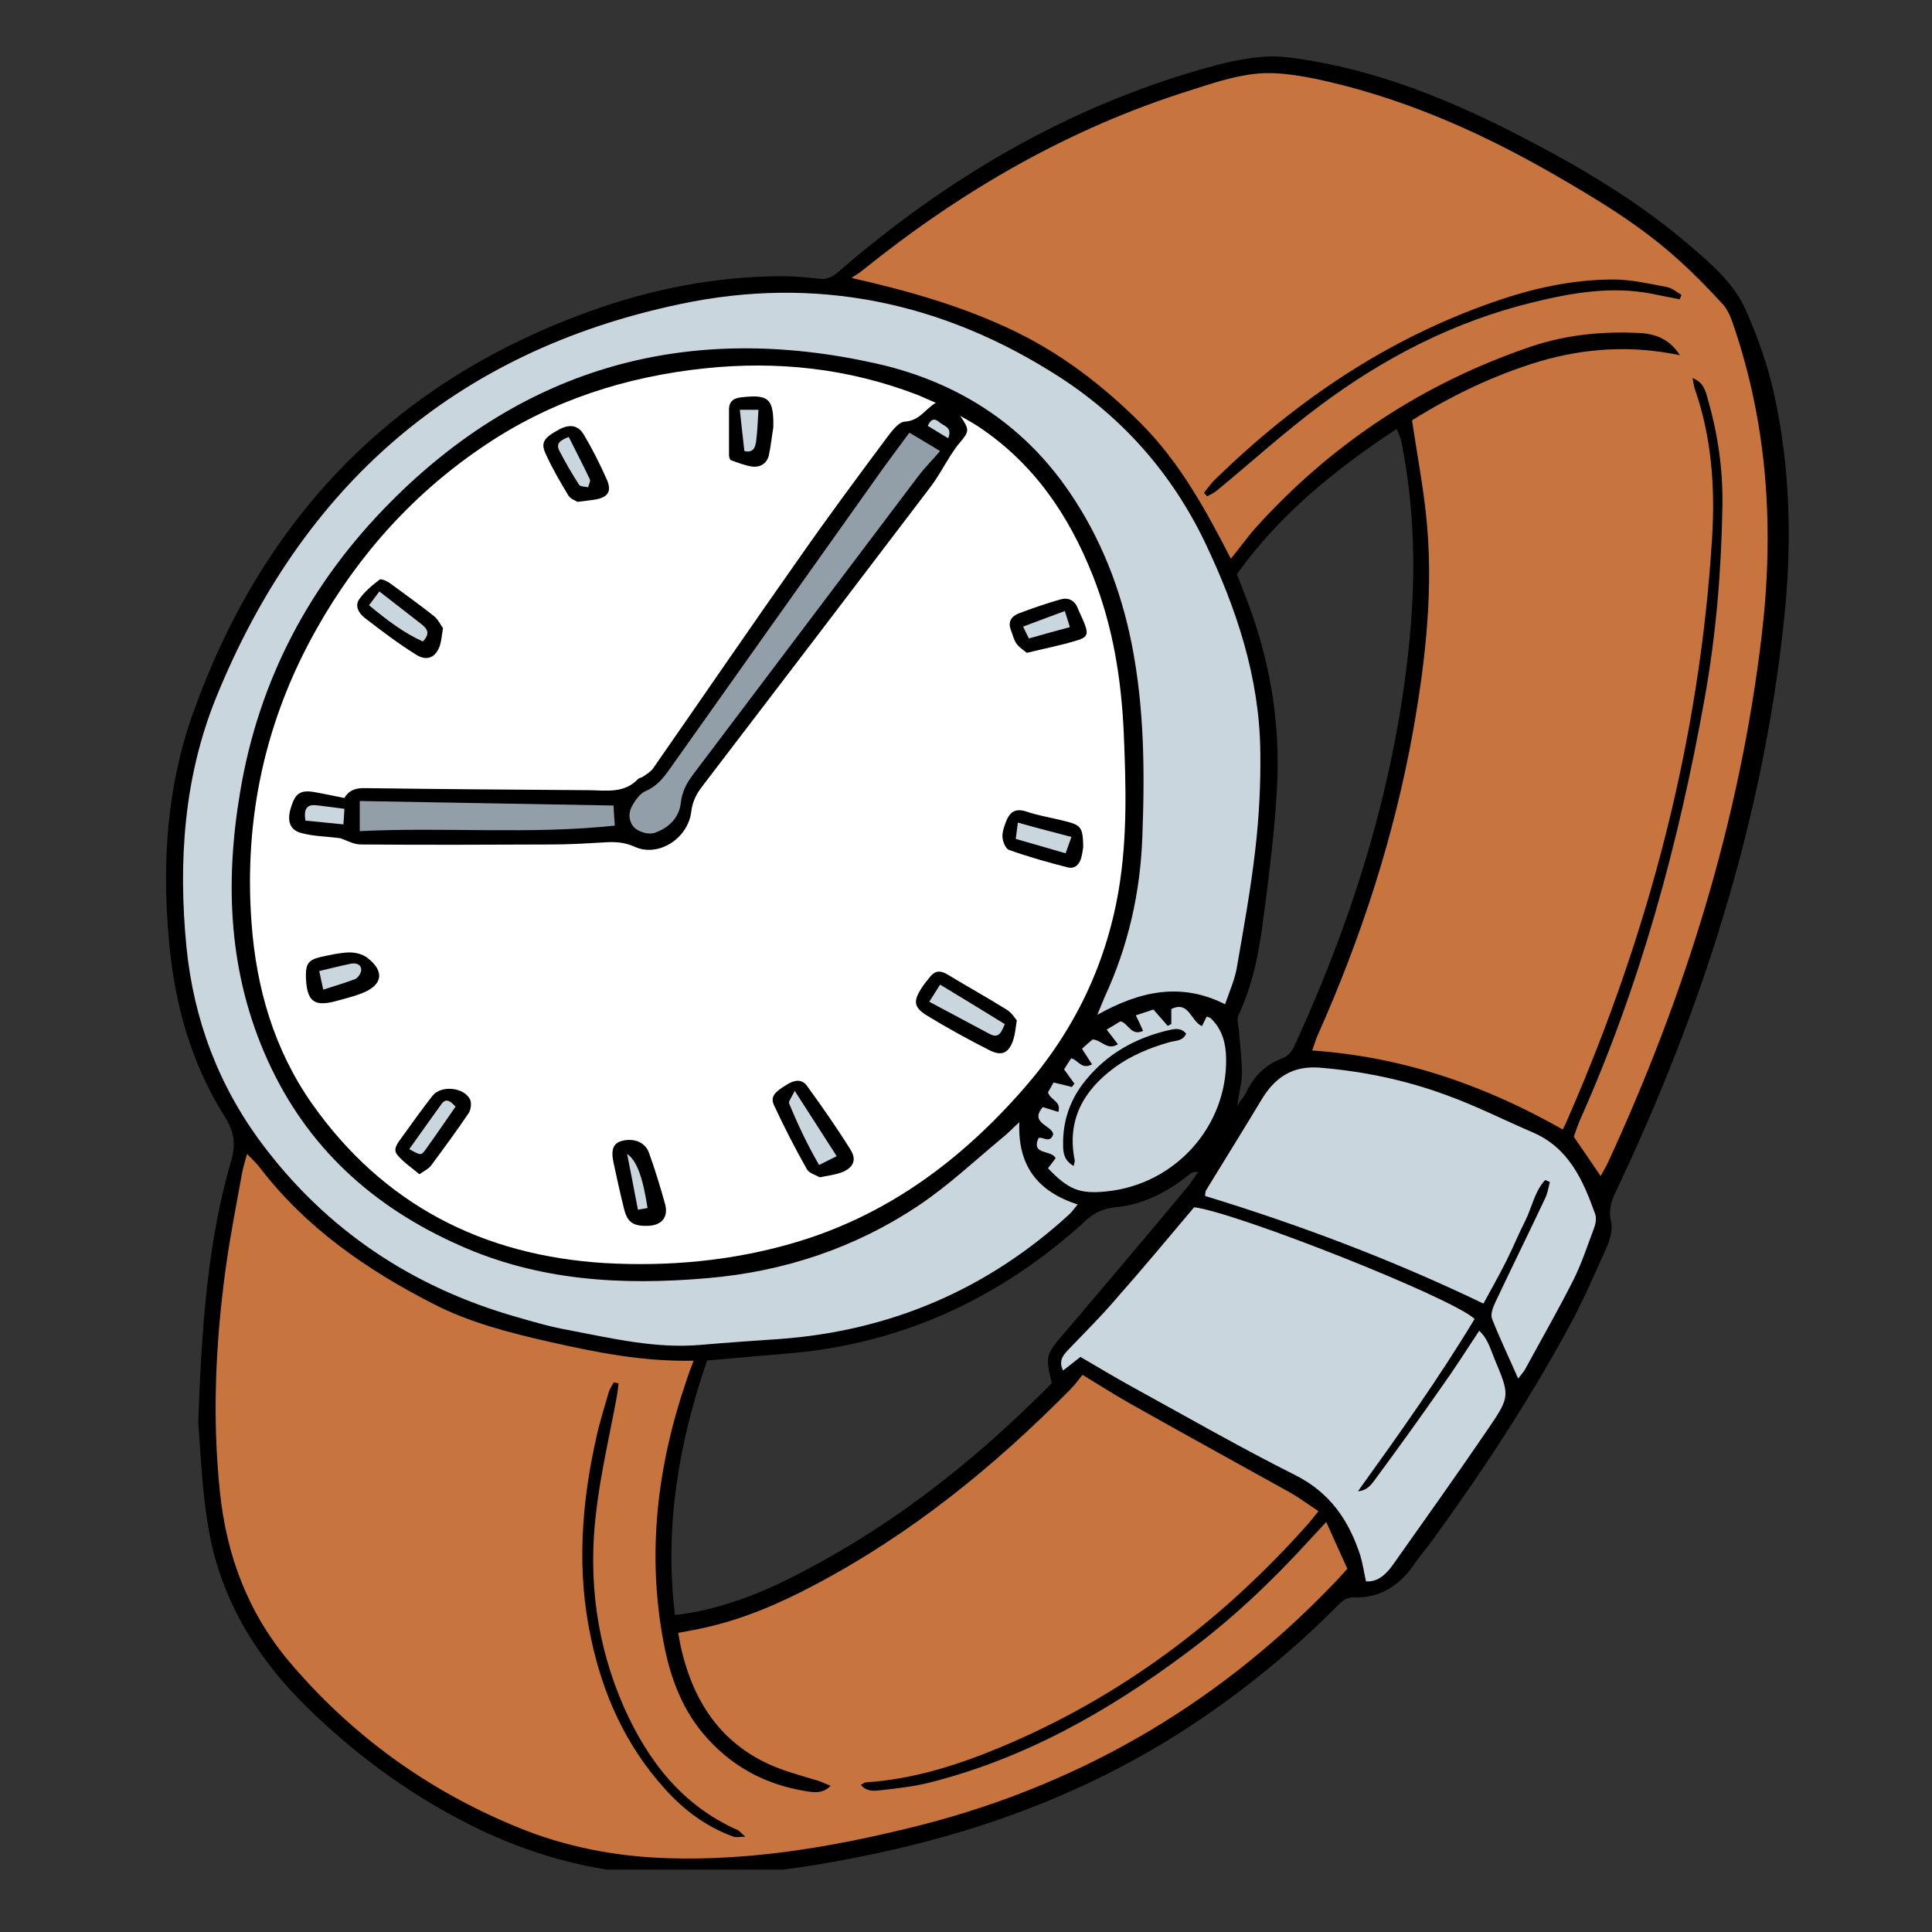 <svg xmlns="http://www.w3.org/2000/svg" xmlns:xlink="http://www.w3.org/1999/xlink" width="40" zoomAndPan="magnify" viewBox="0 0 30 30" height="40" preserveAspectRatio="xMidYMid meet" version="1.0"><rect x="0" y="0" width="30" height="30" fill="#333333" stroke="none"/><defs><clipPath id="eb5c080bb8"><path d="M 2.465 0.863 L 27.867 0.863 L 27.867 29.031 L 2.465 29.031 Z M 2.465 0.863 " clip-rule="nonzero"/></clipPath><clipPath id="6813645bde"><path d="M 3 1 L 27.867 1 L 27.867 29 L 3 29 Z M 3 1 " clip-rule="nonzero"/></clipPath><clipPath id="93d7dbc73c"><path d="M 2.465 4 L 25 4 L 25 25 L 2.465 25 Z M 2.465 4 " clip-rule="nonzero"/></clipPath><clipPath id="48c9db12da"><path d="M 18.812 3.176 L 19.156 3.176 L 19.156 3.449 L 18.812 3.449 Z M 18.812 3.176 " clip-rule="nonzero"/></clipPath><clipPath id="75243335ee"><path d="M 19.137 3.34 C 18.484 3.629 19.066 3.195 19.066 3.195 " clip-rule="nonzero"/></clipPath></defs><g clip-path="url(#eb5c080bb8)"><path fill="#000000" d="M 27.543 6.094 C 27.445 5.66 27.293 5.234 27.113 4.824 C 26.938 4.418 26.598 4.121 26.262 3.832 C 25.449 3.129 24.527 2.586 23.578 2.098 C 22.574 1.582 21.535 1.152 20.414 0.953 C 20.148 0.906 19.871 0.859 19.605 0.883 C 19.289 0.906 18.977 0.984 18.672 1.07 C 16.539 1.68 14.684 2.781 13.02 4.219 C 12.922 4.305 12.844 4.34 12.723 4.328 C 12.535 4.309 12.348 4.289 12.16 4.289 C 11.117 4.289 10.105 4.488 9.129 4.844 C 6.094 5.945 4.078 8.055 3.004 11.055 C 2.59 12.199 2.512 13.402 2.625 14.617 C 2.711 15.586 2.965 16.508 3.488 17.336 C 3.637 17.57 3.664 17.762 3.59 18.023 C 3.227 19.27 3.133 20.555 3.078 22.098 C 3.109 22.445 3.129 23.055 3.223 23.648 C 3.398 24.797 3.973 25.742 4.805 26.547 C 5.598 27.316 6.48 27.949 7.484 28.426 C 8.398 28.859 9.355 29.09 10.363 29.121 C 11.449 29.16 12.516 29.012 13.578 28.785 C 15.434 28.395 17.168 27.715 18.734 26.633 C 19.453 26.137 20.121 25.582 20.738 24.965 C 20.816 24.883 20.887 24.801 21.02 24.805 C 21.434 24.82 21.734 24.617 21.961 24.289 C 22.043 24.164 22.145 24.051 22.23 23.934 C 23.008 22.867 23.73 21.766 24.363 20.605 C 24.578 20.207 24.762 19.785 24.949 19.367 C 25 19.246 25.047 19.086 25.016 18.965 C 24.973 18.781 25.023 18.641 25.098 18.488 C 26.43 15.68 27.367 12.754 27.699 9.656 C 27.828 8.461 27.805 7.27 27.543 6.094 Z M 21.688 6.66 C 21.715 6.734 21.746 6.793 21.758 6.848 C 21.965 7.871 21.988 8.898 21.887 9.934 C 21.676 12.113 21.039 14.18 20.133 16.168 C 20.082 16.281 20.039 16.383 19.91 16.434 C 19.652 16.531 19.469 16.711 19.352 16.961 C 19.328 17.016 19.281 17.062 19.211 17.168 C 19.242 16.961 19.285 16.812 19.285 16.668 C 19.285 16.449 19.254 16.227 19.238 16.004 C 19.234 15.926 19.199 15.832 19.23 15.766 C 19.469 15.262 19.562 14.719 19.629 14.176 C 19.711 13.539 19.793 12.898 19.828 12.258 C 19.891 11.195 19.707 10.164 19.305 9.172 C 19.27 9.086 19.242 9 19.207 8.914 C 19.867 7.992 20.727 7.293 21.688 6.66 Z M 16.52 20.707 C 16.242 21.031 16.227 21.055 16.332 21.477 C 15.086 22.742 13.711 23.809 12.113 24.582 C 11.547 24.852 10.965 25.027 10.48 25.078 C 10.316 23.723 10.535 22.414 10.98 21.125 C 11.406 21.09 11.824 21.051 12.246 21.016 C 13.961 20.871 15.445 20.199 16.73 19.07 C 16.766 19.039 16.801 19.008 16.832 18.977 C 16.969 18.844 17.117 18.766 17.32 18.746 C 17.75 18.707 18.125 18.512 18.461 18.242 C 18.492 18.215 18.531 18.191 18.605 18.199 C 18.543 18.285 18.488 18.379 18.418 18.457 C 17.789 19.211 17.156 19.961 16.52 20.707 Z M 16.52 20.707 " fill-opacity="1" fill-rule="nonzero"/></g><path fill="#ffffff" d="M 5.348 12.391 C 5.18 12.359 5.023 12.324 4.867 12.297 C 4.664 12.266 4.586 12.32 4.52 12.531 C 4.457 12.73 4.488 12.875 4.66 12.93 C 4.859 12.988 5.078 12.988 5.285 13.016 C 5.387 13.051 5.492 13.113 5.602 13.113 C 6.586 13.121 7.574 13.117 8.562 13.113 C 8.824 13.113 9.086 13.098 9.352 13.082 C 9.527 13.07 9.688 13.07 9.863 13.152 C 10.227 13.312 10.684 13.02 10.734 12.602 C 10.754 12.441 10.816 12.324 10.91 12.203 C 12.09 10.66 13.27 9.113 14.445 7.566 C 14.566 7.41 14.656 7.234 14.762 7.07 C 14.809 7 14.852 6.93 14.906 6.871 C 15.055 6.695 15.055 6.672 14.91 6.457 C 15.004 6.512 15.098 6.562 15.188 6.621 C 16.047 7.191 16.594 7.992 16.969 8.938 C 17.281 9.723 17.41 10.535 17.449 11.367 C 17.484 12.188 17.508 13.004 17.371 13.82 C 17.172 14.992 16.672 16.02 15.891 16.91 C 14.91 18.031 13.75 18.891 12.293 19.309 C 11.344 19.582 10.371 19.668 9.391 19.613 C 7.488 19.496 5.945 18.699 4.844 17.137 C 4.258 16.301 3.98 15.348 3.906 14.332 C 3.785 12.707 4.117 11.18 4.918 9.762 C 5.57 8.605 6.441 7.637 7.559 6.895 C 8.586 6.211 9.727 5.848 10.949 5.719 C 12.074 5.602 13.16 5.719 14.219 6.121 C 14.312 6.156 14.406 6.203 14.531 6.254 C 14.359 6.359 14.277 6.535 14.047 6.547 C 13.945 6.555 13.832 6.715 13.75 6.824 C 13.305 7.422 12.859 8.023 12.43 8.637 C 11.66 9.73 10.906 10.832 10.145 11.926 C 10.105 11.984 10.039 12.023 9.98 12.062 C 9.961 12.078 9.922 12.078 9.906 12.098 C 9.691 12.324 9.414 12.273 9.145 12.27 C 7.988 12.262 6.832 12.254 5.676 12.238 C 5.527 12.234 5.422 12.266 5.348 12.391 Z M 12.73 18.281 C 12.863 18.254 12.969 18.242 13.062 18.207 C 13.242 18.141 13.309 18.02 13.211 17.859 C 13 17.52 12.77 17.191 12.535 16.867 C 12.453 16.746 12.332 16.77 12.215 16.844 C 12.027 16.957 11.957 17.031 12.02 17.164 C 12.176 17.5 12.344 17.828 12.527 18.152 C 12.562 18.219 12.668 18.246 12.73 18.281 Z M 15.789 15.844 C 15.75 15.797 15.703 15.719 15.629 15.676 C 15.328 15.488 15.016 15.316 14.715 15.133 C 14.605 15.066 14.523 15.07 14.445 15.164 C 14.398 15.223 14.352 15.277 14.309 15.344 C 14.176 15.551 14.188 15.645 14.406 15.777 C 14.715 15.965 15.035 16.141 15.359 16.305 C 15.562 16.41 15.672 16.348 15.738 16.133 C 15.762 16.055 15.77 15.969 15.789 15.844 Z M 6.879 9.754 C 6.844 9.707 6.805 9.621 6.738 9.566 C 6.512 9.387 6.277 9.219 6.043 9.047 C 6 9.02 5.918 8.984 5.895 9 C 5.777 9.09 5.66 9.188 5.578 9.305 C 5.504 9.41 5.574 9.527 5.668 9.598 C 5.926 9.797 6.188 9.996 6.465 10.168 C 6.633 10.273 6.77 10.207 6.832 10.02 C 6.855 9.945 6.859 9.871 6.879 9.754 Z M 10.043 19.035 C 10.266 19.035 10.383 18.91 10.328 18.699 C 10.254 18.43 10.172 18.164 10.078 17.902 C 10.02 17.738 9.848 17.668 9.66 17.715 C 9.523 17.75 9.484 17.848 9.527 18.055 C 9.578 18.293 9.629 18.527 9.688 18.762 C 9.738 18.973 9.824 19.039 10.043 19.035 Z M 6.512 18.234 C 6.59 18.18 6.656 18.148 6.691 18.102 C 6.891 17.832 7.09 17.562 7.277 17.285 C 7.312 17.23 7.324 17.137 7.301 17.078 C 7.215 16.883 6.848 16.844 6.715 17.016 C 6.551 17.227 6.391 17.449 6.234 17.668 C 6.176 17.75 6.09 17.848 6.176 17.941 C 6.27 18.051 6.395 18.133 6.512 18.234 Z M 16.82 13.152 C 16.816 12.855 16.789 12.812 16.551 12.754 C 16.344 12.699 16.129 12.668 15.926 12.598 C 15.773 12.551 15.688 12.605 15.633 12.73 C 15.598 12.816 15.562 12.91 15.566 12.996 C 15.57 13.07 15.617 13.184 15.672 13.199 C 15.969 13.305 16.273 13.391 16.582 13.469 C 16.684 13.496 16.762 13.426 16.789 13.32 C 16.809 13.25 16.816 13.176 16.82 13.152 Z M 8.965 7.793 C 9.09 7.777 9.164 7.77 9.238 7.758 C 9.441 7.723 9.504 7.633 9.422 7.445 C 9.316 7.207 9.199 6.973 9.066 6.75 C 8.977 6.598 8.84 6.582 8.676 6.672 C 8.441 6.801 8.391 6.875 8.477 7.055 C 8.578 7.277 8.699 7.484 8.824 7.691 C 8.859 7.75 8.941 7.773 8.965 7.793 Z M 15.945 10.137 C 16.223 10.07 16.461 10.023 16.695 9.953 C 16.895 9.898 16.91 9.848 16.824 9.645 C 16.797 9.578 16.762 9.512 16.734 9.441 C 16.684 9.316 16.582 9.273 16.461 9.309 C 16.246 9.371 16.031 9.445 15.824 9.523 C 15.703 9.57 15.645 9.656 15.699 9.789 C 15.727 9.859 15.742 9.938 15.785 9.996 C 15.832 10.059 15.898 10.098 15.945 10.137 Z M 4.75 15.176 C 4.766 15.555 4.875 15.641 5.238 15.539 C 5.367 15.504 5.492 15.473 5.613 15.426 C 5.941 15.301 5.98 15.086 5.707 14.875 C 5.633 14.816 5.52 14.789 5.426 14.789 C 5.277 14.793 5.129 14.828 4.984 14.859 C 4.785 14.906 4.746 14.965 4.75 15.176 Z M 12.008 6.637 C 12.016 6.188 11.938 6.117 11.492 6.172 C 11.379 6.188 11.324 6.242 11.32 6.348 C 11.32 6.59 11.32 6.832 11.32 7.07 C 11.32 7.094 11.332 7.137 11.348 7.145 C 11.457 7.184 11.57 7.23 11.684 7.246 C 11.805 7.258 11.906 7.199 11.938 7.074 C 11.969 6.93 11.984 6.781 12.008 6.637 Z M 12.008 6.637 " fill-opacity="1" fill-rule="nonzero"/><g clip-path="url(#6813645bde)"><path fill="#c7743e" d="M 24.266 17.539 C 23.062 16.855 21.789 16.41 20.375 16.312 C 20.41 16.219 20.43 16.145 20.461 16.074 C 21.141 14.551 21.652 12.977 21.945 11.336 C 22.141 10.223 22.266 9.102 22.141 7.969 C 22.09 7.496 22 7.031 21.926 6.527 C 22.531 6.148 23.191 5.828 23.902 5.613 C 24.617 5.402 25.34 5.359 26.086 5.516 C 25.934 5.277 25.723 5.188 25.477 5.172 C 24.898 5.141 24.332 5.195 23.781 5.379 C 22.109 5.945 20.684 6.883 19.504 8.188 C 19.375 8.332 19.262 8.492 19.113 8.676 C 18.723 7.918 18.324 7.188 17.727 6.586 C 17.121 5.977 16.445 5.461 15.66 5.098 C 14.895 4.742 14.09 4.512 13.223 4.316 C 13.281 4.273 13.348 4.238 13.402 4.191 C 14.926 2.965 16.594 1.996 18.473 1.406 C 18.812 1.297 19.156 1.18 19.504 1.145 C 19.805 1.113 20.121 1.164 20.422 1.223 C 21.719 1.496 22.922 2.02 24.066 2.672 C 24.766 3.074 25.461 3.488 26.059 4.031 C 26.305 4.25 26.531 4.484 26.754 4.727 C 26.824 4.805 26.871 4.914 26.906 5.016 C 27.453 6.602 27.551 8.223 27.355 9.875 C 27.016 12.73 26.172 15.441 24.969 18.051 C 24.938 18.117 24.898 18.18 24.855 18.262 C 24.715 18.055 24.586 17.867 24.438 17.652 C 24.461 17.586 24.492 17.492 24.531 17.398 C 25.469 15.301 26.066 13.102 26.469 10.848 C 26.648 9.852 26.73 8.852 26.746 7.844 C 26.754 7.289 26.676 6.746 26.523 6.215 C 26.488 6.082 26.457 5.934 26.281 5.871 C 26.293 5.93 26.301 5.992 26.32 6.047 C 26.578 6.793 26.633 7.559 26.586 8.34 C 26.395 11.477 25.609 14.473 24.352 17.355 C 24.328 17.414 24.301 17.473 24.266 17.539 Z M 18.695 7.652 C 18.711 7.672 18.73 7.688 18.746 7.707 C 18.801 7.676 18.863 7.648 18.91 7.605 C 19.438 7.172 19.941 6.711 20.488 6.305 C 21.484 5.559 22.578 4.992 23.801 4.695 C 24.402 4.547 25.016 4.441 25.637 4.559 C 25.785 4.59 25.934 4.617 26.082 4.648 C 26.09 4.625 26.102 4.602 26.109 4.578 C 26.035 4.535 25.965 4.473 25.883 4.457 C 25.609 4.406 25.332 4.34 25.055 4.34 C 24.418 4.34 23.801 4.477 23.207 4.684 C 21.547 5.258 20.133 6.215 18.883 7.43 C 18.812 7.496 18.758 7.574 18.695 7.652 Z M 20.594 23.633 C 20.715 23.902 20.812 24.121 20.922 24.359 C 20.844 24.445 20.773 24.527 20.695 24.605 C 18.863 26.512 16.656 27.777 14.078 28.395 C 12.871 28.688 11.648 28.891 10.398 28.855 C 9.57 28.832 8.773 28.68 8.012 28.363 C 6.637 27.797 5.461 26.945 4.5 25.812 C 3.848 25.043 3.516 24.148 3.414 23.16 C 3.293 21.992 3.348 20.832 3.508 19.672 C 3.574 19.195 3.668 18.719 3.754 18.242 C 3.77 18.145 3.801 18.047 3.836 17.918 C 3.922 18.008 3.988 18.066 4.043 18.141 C 4.754 19.066 5.691 19.715 6.719 20.242 C 7.285 20.535 7.91 20.695 8.531 20.836 C 9.258 21 9.98 21.145 10.77 21.129 C 10.723 21.254 10.684 21.355 10.652 21.457 C 10.203 22.777 10.043 24.129 10.305 25.508 C 10.41 26.062 10.602 26.582 11 27.012 C 11.41 27.457 11.914 27.715 12.508 27.812 C 12.633 27.832 12.77 27.859 12.898 27.73 C 12.828 27.703 12.773 27.676 12.719 27.656 C 12.566 27.609 12.41 27.566 12.258 27.516 C 11.316 27.219 10.801 26.547 10.582 25.617 C 10.562 25.539 10.551 25.453 10.531 25.355 C 10.668 25.328 10.793 25.309 10.914 25.281 C 11.527 25.148 12.094 24.906 12.645 24.613 C 14.145 23.824 15.441 22.77 16.625 21.57 C 16.691 21.504 16.746 21.426 16.809 21.348 C 17.07 21.508 17.297 21.652 17.531 21.785 C 18.363 22.254 19.203 22.715 20.039 23.18 C 20.184 23.262 20.316 23.363 20.473 23.465 C 20.402 23.551 20.355 23.617 20.301 23.676 C 18.961 25.18 17.387 26.363 15.512 27.141 C 14.852 27.414 14.172 27.629 13.449 27.676 C 13.43 27.676 13.406 27.695 13.367 27.715 C 13.449 27.816 13.559 27.812 13.652 27.801 C 13.906 27.773 14.156 27.746 14.402 27.688 C 15.898 27.316 17.203 26.578 18.422 25.668 C 19.109 25.16 19.73 24.574 20.305 23.945 C 20.391 23.855 20.469 23.766 20.594 23.633 Z M 9.605 21.48 C 9.582 21.477 9.555 21.469 9.531 21.465 C 9.5 21.52 9.465 21.57 9.449 21.629 C 9.383 21.859 9.309 22.094 9.258 22.328 C 9.027 23.359 8.953 24.395 9.176 25.434 C 9.359 26.309 9.715 27.102 10.32 27.773 C 10.617 28.105 10.965 28.367 11.391 28.52 C 11.43 28.535 11.48 28.52 11.574 28.52 C 11.508 28.465 11.488 28.434 11.457 28.418 C 10.59 28.035 10.059 27.34 9.688 26.508 C 9.262 25.539 9.129 24.516 9.258 23.469 C 9.328 22.871 9.469 22.277 9.578 21.684 C 9.59 21.617 9.598 21.551 9.605 21.48 Z M 9.605 21.48 " fill-opacity="1" fill-rule="nonzero"/></g><path fill="#929fa9" d="M 14.121 6.719 C 14.285 6.816 14.43 6.902 14.598 7.004 C 14.477 7.145 14.367 7.254 14.273 7.375 C 13.102 8.926 11.934 10.473 10.762 12.027 C 10.66 12.16 10.59 12.297 10.57 12.477 C 10.543 12.703 10.375 12.863 10.16 12.934 C 10.078 12.961 9.953 12.926 9.879 12.875 C 9.773 12.797 9.75 12.656 9.801 12.543 C 9.852 12.441 9.934 12.32 10.031 12.281 C 10.207 12.203 10.309 12.07 10.41 11.926 C 11.461 10.441 12.516 8.957 13.57 7.473 C 13.742 7.227 13.922 6.988 14.121 6.719 Z M 5.586 12.438 C 5.586 12.602 5.586 12.746 5.586 12.906 C 6.918 12.84 8.23 12.961 9.547 12.82 C 9.539 12.711 9.531 12.617 9.527 12.508 C 8.207 12.484 6.898 12.461 5.586 12.438 Z M 5.586 12.438 " fill-opacity="1" fill-rule="nonzero"/><g clip-path="url(#93d7dbc73c)"><path fill="#cad6dd" d="M 15.828 17.426 C 15.801 18.113 16.121 18.504 16.734 18.703 C 16.68 18.766 16.648 18.816 16.605 18.855 C 15.332 20.023 13.824 20.668 12.094 20.793 C 11.691 20.82 11.289 20.848 10.883 20.883 C 10.18 20.945 9.5 20.781 8.82 20.652 C 8.543 20.602 8.273 20.523 8.004 20.445 C 6.398 19.984 5.078 19.102 4.078 17.773 C 3.395 16.863 3.008 15.836 2.895 14.703 C 2.766 13.379 2.855 12.062 3.359 10.824 C 4.688 7.562 7.051 5.461 10.555 4.723 C 12.672 4.273 14.648 4.691 16.453 5.855 C 17.438 6.492 18.195 7.352 18.707 8.414 C 19.199 9.445 19.555 10.512 19.57 11.66 C 19.578 12.172 19.551 12.684 19.492 13.195 C 19.422 13.805 19.312 14.41 19.207 15.016 C 19.176 15.207 19.094 15.387 19.023 15.594 C 18.34 15.25 17.703 15.387 17.039 15.758 C 17.094 15.629 17.121 15.555 17.152 15.484 C 17.52 14.691 17.707 13.859 17.738 12.996 C 17.777 11.988 17.77 10.98 17.57 9.984 C 17.402 9.148 17.094 8.355 16.609 7.645 C 15.879 6.57 14.84 5.918 13.59 5.641 C 10.691 4.996 8.152 5.688 6.055 7.805 C 4.812 9.059 4.016 10.559 3.727 12.309 C 3.488 13.734 3.551 15.133 4.16 16.473 C 4.77 17.816 5.789 18.742 7.141 19.34 C 8.375 19.891 9.66 19.961 10.977 19.848 C 12.176 19.746 13.277 19.379 14.27 18.715 C 14.73 18.406 15.145 18.016 15.578 17.656 C 15.648 17.602 15.711 17.531 15.828 17.426 Z M 22.898 20.48 C 22.52 20.137 19.199 18.828 18.543 18.746 C 18.137 19.227 17.734 19.711 17.32 20.18 C 17.09 20.449 16.836 20.699 16.59 20.957 C 16.504 21.047 16.434 21.137 16.508 21.281 C 16.605 21.207 16.691 21.137 16.777 21.07 C 17.051 21.23 17.305 21.383 17.566 21.527 C 18.414 21.992 19.25 22.473 20.113 22.906 C 20.652 23.176 20.945 23.609 21.121 24.148 C 21.16 24.277 21.18 24.414 21.211 24.555 C 21.402 24.57 21.535 24.434 21.641 24.281 C 22.133 23.586 22.625 22.895 23.105 22.191 C 23.453 21.68 23.445 21.672 23.207 21.102 C 23.145 20.953 23.105 20.789 22.969 20.664 C 22.766 20.973 22.574 21.273 22.367 21.562 C 22.047 22.02 21.719 22.477 21.387 22.926 C 21.312 23.027 21.246 23.145 21.086 23.156 C 21.719 22.277 22.344 21.398 22.898 20.48 Z M 23.992 18.324 C 23.828 18.504 23.789 18.746 23.684 18.957 C 23.578 19.164 23.492 19.379 23.387 19.586 C 23.277 19.805 23.16 20.012 23.035 20.242 C 21.629 19.566 20.191 19.023 18.711 18.57 C 18.719 18.535 18.715 18.504 18.727 18.484 C 19.016 18.012 19.305 17.547 19.59 17.074 C 19.793 16.738 20.062 16.547 20.484 16.578 C 21.164 16.633 21.824 16.77 22.457 17.004 C 22.914 17.168 23.352 17.391 23.797 17.582 C 24.363 17.824 24.582 18.328 24.77 18.852 C 24.793 18.914 24.777 19.004 24.754 19.066 C 24.652 19.336 24.562 19.613 24.434 19.871 C 24.195 20.344 23.93 20.805 23.676 21.273 C 23.648 21.316 23.613 21.355 23.574 21.406 C 23.434 21.086 23.289 20.785 23.168 20.477 C 23.141 20.406 23.184 20.297 23.219 20.223 C 23.473 19.684 23.738 19.148 23.992 18.609 C 24.031 18.531 24.043 18.441 24.066 18.355 C 24.043 18.344 24.02 18.332 23.992 18.324 Z M 17.637 15.766 C 17.684 15.859 17.715 15.93 17.75 16.008 C 17.559 16.094 17.523 15.887 17.398 15.859 C 17.328 15.902 17.258 15.945 17.184 15.988 C 17.246 16.066 17.297 16.133 17.359 16.215 C 17.191 16.32 17.105 16.145 16.965 16.141 C 16.914 16.184 16.855 16.234 16.801 16.285 C 16.859 16.375 16.906 16.449 16.957 16.527 C 16.793 16.617 16.742 16.457 16.633 16.434 C 16.594 16.492 16.555 16.555 16.523 16.605 C 16.582 16.688 16.633 16.758 16.684 16.828 C 16.672 16.844 16.656 16.859 16.645 16.879 C 16.555 16.855 16.461 16.832 16.359 16.809 C 16.328 16.867 16.297 16.922 16.273 16.961 C 16.309 17.086 16.484 17.098 16.434 17.266 C 16.348 17.238 16.266 17.215 16.191 17.191 C 15.984 17.441 16.324 17.469 16.355 17.609 C 16.305 17.77 16.191 17.641 16.125 17.672 C 16.008 17.945 16.328 17.848 16.391 17.984 C 16.352 18.039 16.312 18.09 16.273 18.141 C 16.594 18.477 16.77 18.543 17.184 18.5 C 18.25 18.391 19.059 17.488 19.039 16.43 C 19.035 16.199 18.98 15.988 18.809 15.82 C 18.793 15.801 18.762 15.793 18.738 15.785 C 18.715 15.832 18.691 15.875 18.664 15.934 C 18.484 15.852 18.465 15.535 18.188 15.668 C 18.188 15.738 18.188 15.82 18.188 15.902 C 18.172 15.91 18.152 15.918 18.133 15.93 C 18.066 15.855 18.004 15.781 17.91 15.676 C 17.82 15.707 17.73 15.734 17.637 15.766 Z M 16.508 17.781 C 16.5 17.402 16.621 17.062 16.859 16.773 C 17.188 16.367 17.625 16.121 18.133 16 C 18.23 15.977 18.336 15.949 18.418 16.051 C 18.367 16.172 18.246 16.156 18.156 16.184 C 17.855 16.27 17.57 16.387 17.316 16.57 C 16.824 16.93 16.562 17.391 16.688 18.016 C 16.691 18.031 16.684 18.051 16.672 18.105 C 16.523 18.02 16.508 17.902 16.508 17.781 Z M 5.348 12.559 C 5.188 12.539 5.051 12.52 4.914 12.504 C 4.762 12.488 4.715 12.562 4.742 12.742 C 4.934 12.762 5.121 12.781 5.332 12.801 C 5.34 12.707 5.344 12.641 5.348 12.559 Z M 14.723 6.805 C 14.793 6.637 14.66 6.617 14.594 6.562 C 14.535 6.512 14.469 6.473 14.406 6.613 C 14.512 6.68 14.609 6.734 14.723 6.805 Z M 12.254 17.137 C 12.387 17.457 12.535 17.773 12.719 18.09 C 12.82 18.039 12.891 18.004 12.992 17.953 C 12.781 17.625 12.582 17.312 12.34 16.938 C 12.297 17.035 12.238 17.102 12.254 17.137 Z M 14.598 15.289 C 14.543 15.375 14.496 15.449 14.43 15.555 C 14.758 15.73 15.062 15.891 15.367 16.055 C 15.504 16.129 15.547 16.039 15.602 15.902 C 15.266 15.695 14.941 15.496 14.598 15.289 Z M 5.73 9.398 C 6.008 9.629 6.27 9.828 6.566 9.961 C 6.691 9.832 6.629 9.758 6.539 9.688 C 6.332 9.527 6.125 9.367 5.891 9.184 C 5.844 9.246 5.793 9.316 5.73 9.398 Z M 10.055 18.758 C 9.984 18.293 9.891 18.023 9.738 17.918 C 9.797 18.223 9.852 18.496 9.906 18.785 C 9.973 18.773 10.016 18.766 10.055 18.758 Z M 6.852 17.148 C 6.684 17.379 6.523 17.609 6.355 17.844 C 6.531 17.941 6.539 17.945 6.605 17.855 C 6.762 17.637 6.914 17.414 7.074 17.184 C 6.988 17.09 6.922 17.047 6.852 17.148 Z M 15.805 12.773 C 15.793 12.871 15.785 12.941 15.773 13.027 C 16.035 13.102 16.281 13.172 16.547 13.25 C 16.578 13.16 16.602 13.098 16.637 12.996 C 16.34 12.918 16.082 12.852 15.805 12.773 Z M 8.688 7.004 C 8.781 7.184 8.883 7.359 8.992 7.527 C 9.012 7.559 9.086 7.555 9.133 7.566 C 9.141 7.523 9.172 7.477 9.16 7.445 C 9.055 7.223 8.941 7.004 8.832 6.785 C 8.699 6.836 8.625 6.887 8.688 7.004 Z M 16.535 9.488 C 16.312 9.57 16.105 9.648 15.887 9.73 C 15.918 9.797 15.945 9.852 15.977 9.914 C 16.191 9.852 16.395 9.797 16.613 9.738 C 16.586 9.648 16.562 9.574 16.535 9.488 Z M 5.02 15.367 C 5.199 15.309 5.359 15.262 5.516 15.203 C 5.559 15.184 5.609 15.109 5.609 15.062 C 5.609 14.969 5.523 14.949 5.445 14.965 C 5.293 14.996 5.141 15.035 4.957 15.078 C 4.98 15.195 5 15.27 5.02 15.367 Z M 11.742 6.844 C 11.762 6.691 11.766 6.535 11.777 6.363 C 11.664 6.363 11.582 6.363 11.488 6.363 C 11.512 6.59 11.535 6.801 11.559 7.004 C 11.707 7.039 11.73 6.934 11.742 6.844 Z M 11.742 6.844 " fill-opacity="1" fill-rule="nonzero"/></g><g clip-path="url(#48c9db12da)"><g clip-path="url(#75243335ee)"><path fill="#c7743e" d="M 15.582 0.289 L 22.117 0.289 L 22.117 6.605 L 15.582 6.605 Z M 15.582 0.289 " fill-opacity="1" fill-rule="nonzero"/></g></g></svg>